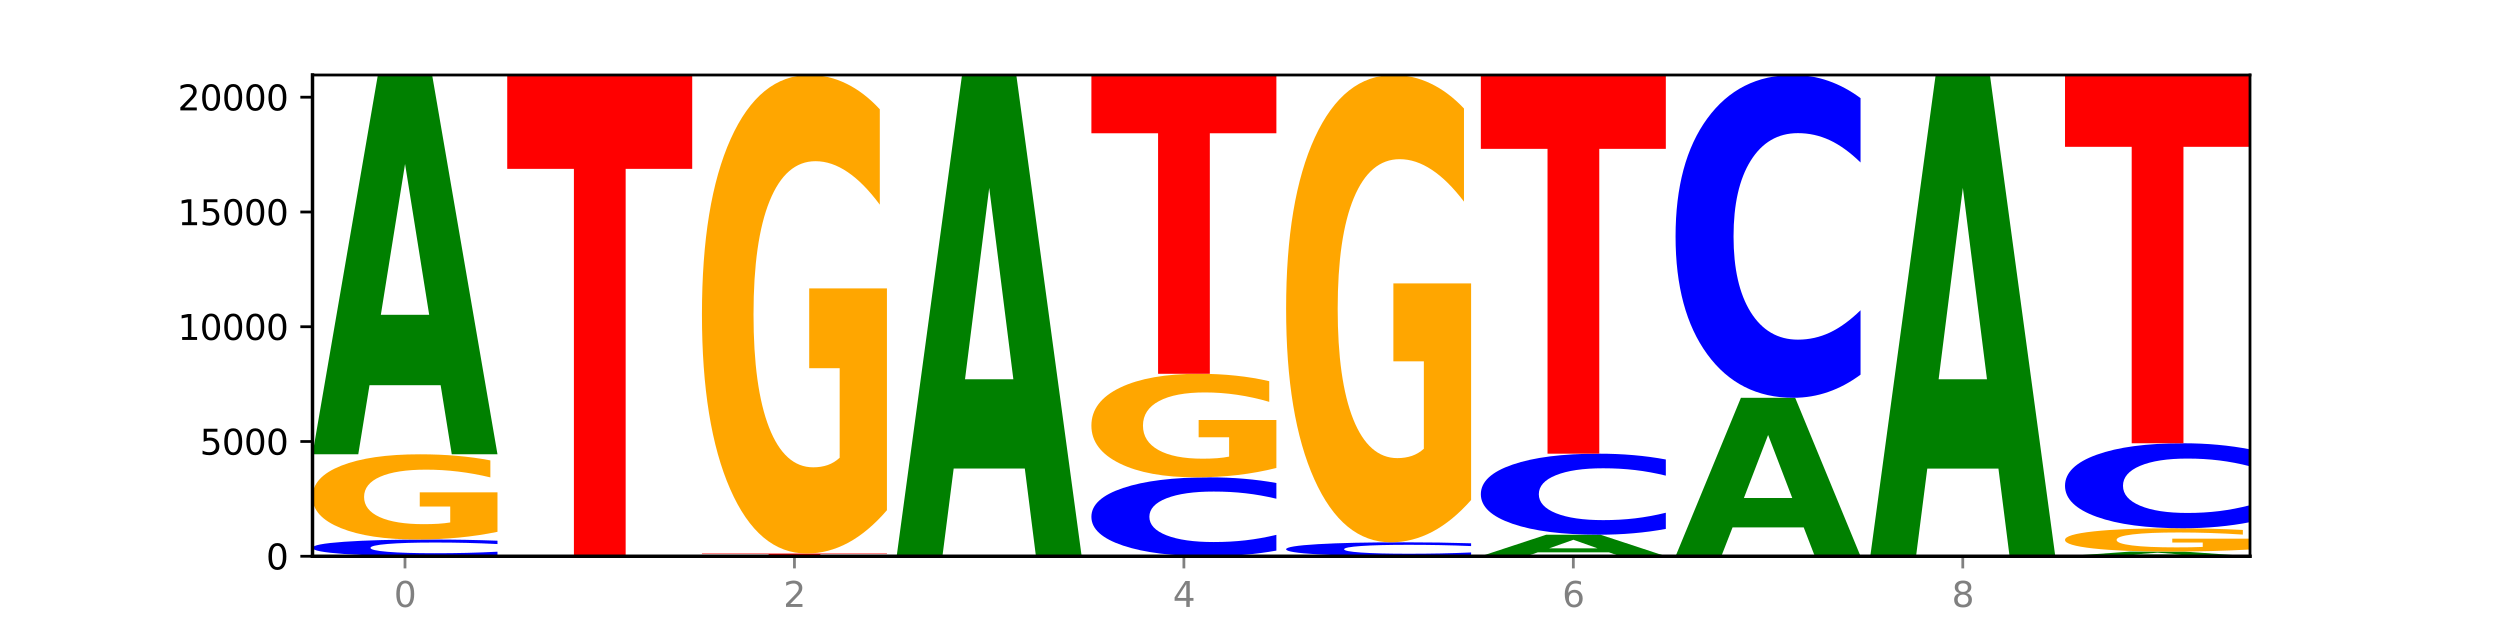 <?xml version="1.0" encoding="utf-8" standalone="no"?>
<!DOCTYPE svg PUBLIC "-//W3C//DTD SVG 1.1//EN"
  "http://www.w3.org/Graphics/SVG/1.1/DTD/svg11.dtd">
<svg xmlns:xlink="http://www.w3.org/1999/xlink" width="720pt" height="180pt" viewBox="0 0 720 180" xmlns="http://www.w3.org/2000/svg" version="1.1">
 <defs>
  <style type="text/css">*{stroke-linejoin: round; stroke-linecap: butt}</style>
 </defs>
 <g id="figure_1">
  <g id="patch_1">
   <path d="M 0 180 
L 720 180 
L 720 0 
L 0 0 
z
" style="fill: #ffffff"/>
  </g>
  <g id="axes_1">
   <g id="patch_2">
    <path d="M 90 160.2 
L 648 160.2 
L 648 21.6 
L 90 21.6 
z
" style="fill: #ffffff"/>
   </g>
   <g id="line2d_1">
    <path d="M 90 160.2 
L 648 160.2 
" clip-path="url(#pb17e859bc0)" style="fill: none; stroke: #000000; stroke-width: 0.5; stroke-linecap: square"/>
   </g>
   <g id="patch_3">
    <path d="M 143.276 159.855 
Q 138.82 160.026 134.001 160.112 
Q 129.182 160.2 123.934 160.2 
Q 108.282 160.2 99.141 159.551 
Q 90 158.902 90 157.792 
Q 90 156.678 99.141 156.03 
Q 108.282 155.381 123.934 155.381 
Q 129.182 155.381 134.001 155.469 
Q 138.82 155.555 143.276 155.727 
L 143.276 156.687 
Q 138.78 156.46 134.417 156.355 
Q 130.055 156.249 125.236 156.249 
Q 116.591 156.249 111.638 156.66 
Q 106.698 157.07 106.698 157.792 
Q 106.698 158.511 111.638 158.922 
Q 116.591 159.332 125.236 159.332 
Q 130.055 159.332 134.417 159.226 
Q 138.78 159.12 143.276 158.893 
L 143.276 159.855 
z
" clip-path="url(#pb17e859bc0)" style="fill: #0000ff"/>
   </g>
   <g id="patch_4">
    <path d="M 143.276 153.161 
Q 137.903 154.271 132.124 154.829 
Q 126.345 155.381 120.184 155.381 
Q 106.262 155.381 98.131 152.076 
Q 90 148.77 90 143.117 
Q 90 137.398 98.274 134.118 
Q 106.561 130.838 120.972 130.838 
Q 126.525 130.838 131.611 131.284 
Q 136.709 131.725 141.223 132.597 
L 141.223 137.49 
Q 136.566 136.369 131.957 135.817 
Q 127.348 135.259 122.716 135.259 
Q 114.143 135.259 109.498 137.297 
Q 104.853 139.33 104.853 143.117 
Q 104.853 146.869 109.331 148.917 
Q 113.808 150.96 122.047 150.96 
Q 124.292 150.96 126.214 150.844 
Q 128.136 150.722 129.665 150.469 
L 129.665 145.875 
L 120.889 145.875 
L 120.889 141.784 
L 143.276 141.784 
L 143.276 153.161 
z
" clip-path="url(#pb17e859bc0)" style="fill: #ffa600"/>
   </g>
   <g id="patch_5">
    <path d="M 126.905 110.938 
L 106.415 110.938 
L 103.18 130.838 
L 90 130.838 
L 108.823 21.6 
L 124.454 21.6 
L 143.276 130.838 
L 130.107 130.838 
L 126.905 110.938 
z
M 109.683 90.664 
L 123.604 90.664 
L 116.655 47.212 
L 109.683 90.664 
z
" clip-path="url(#pb17e859bc0)" style="fill: #008000"/>
   </g>
   <g id="patch_6">
    <path d="M 146.08 21.6 
L 199.357 21.6 
L 199.357 48.631 
L 180.19 48.631 
L 180.19 160.2 
L 165.285 160.2 
L 165.285 48.631 
L 146.08 48.631 
L 146.08 21.6 
z
" clip-path="url(#pb17e859bc0)" style="fill: #ff0000"/>
   </g>
   <g id="patch_7">
    <path d="M 202.161 159.413 
L 255.437 159.413 
L 255.437 159.567 
L 236.27 159.567 
L 236.27 160.2 
L 221.365 160.2 
L 221.365 159.567 
L 202.161 159.567 
L 202.161 159.413 
z
" clip-path="url(#pb17e859bc0)" style="fill: #ff0000"/>
   </g>
   <g id="patch_8">
    <path d="M 255.437 146.944 
Q 250.064 153.179 244.285 156.31 
Q 238.506 159.413 232.345 159.413 
Q 218.423 159.413 210.292 140.852 
Q 202.161 122.291 202.161 90.549 
Q 202.161 58.438 210.435 40.019 
Q 218.722 21.6 233.133 21.6 
Q 238.685 21.6 243.772 24.105 
Q 248.87 26.582 253.384 31.478 
L 253.384 58.95 
Q 248.727 52.659 244.118 49.556 
Q 239.509 46.424 234.876 46.424 
Q 226.304 46.424 221.659 57.868 
Q 217.014 69.284 217.014 90.549 
Q 217.014 111.616 221.492 123.117 
Q 225.969 134.589 234.208 134.589 
Q 236.453 134.589 238.375 133.935 
Q 240.297 133.251 241.826 131.828 
L 241.826 106.036 
L 233.05 106.036 
L 233.05 83.062 
L 255.437 83.062 
L 255.437 146.944 
z
" clip-path="url(#pb17e859bc0)" style="fill: #ffa600"/>
   </g>
   <g id="patch_9">
    <path d="M 258.241 160.193 
L 311.518 160.193 
L 311.518 160.195 
L 292.35 160.195 
L 292.35 160.2 
L 277.445 160.2 
L 277.445 160.195 
L 258.241 160.195 
L 258.241 160.193 
z
" clip-path="url(#pb17e859bc0)" style="fill: #ff0000"/>
   </g>
   <g id="patch_10">
    <path d="M 295.146 134.946 
L 274.657 134.946 
L 271.421 160.193 
L 258.241 160.193 
L 277.064 21.6 
L 292.695 21.6 
L 311.518 160.193 
L 298.348 160.193 
L 295.146 134.946 
z
M 277.924 109.223 
L 291.845 109.223 
L 284.896 54.095 
L 277.924 109.223 
z
" clip-path="url(#pb17e859bc0)" style="fill: #008000"/>
   </g>
   <g id="patch_11">
    <path d="M 367.598 158.571 
Q 363.142 159.378 358.323 159.787 
Q 353.504 160.2 348.255 160.2 
Q 332.604 160.2 323.463 157.139 
Q 314.322 154.079 314.322 148.844 
Q 314.322 143.591 323.463 140.535 
Q 332.604 137.475 348.255 137.475 
Q 353.504 137.475 358.323 137.888 
Q 363.142 138.296 367.598 139.104 
L 367.598 143.634 
Q 363.101 142.563 358.739 142.066 
Q 354.376 141.568 349.557 141.568 
Q 340.913 141.568 335.96 143.507 
Q 331.02 145.441 331.02 148.844 
Q 331.02 152.234 335.96 154.172 
Q 340.913 156.107 349.557 156.107 
Q 354.376 156.107 358.739 155.609 
Q 363.101 155.107 367.598 154.036 
L 367.598 158.571 
z
" clip-path="url(#pb17e859bc0)" style="fill: #0000ff"/>
   </g>
   <g id="patch_12">
    <path d="M 367.598 134.776 
Q 362.225 136.125 356.446 136.803 
Q 350.667 137.475 344.506 137.475 
Q 330.584 137.475 322.453 133.458 
Q 314.322 129.441 314.322 122.571 
Q 314.322 115.622 322.596 111.636 
Q 330.882 107.65 345.294 107.65 
Q 350.846 107.65 355.933 108.192 
Q 361.031 108.728 365.544 109.788 
L 365.544 115.733 
Q 360.888 114.371 356.279 113.7 
Q 351.67 113.022 347.037 113.022 
Q 338.464 113.022 333.82 115.499 
Q 329.175 117.969 329.175 122.571 
Q 329.175 127.131 333.653 129.619 
Q 338.13 132.102 346.369 132.102 
Q 348.613 132.102 350.536 131.961 
Q 352.458 131.813 353.986 131.505 
L 353.986 125.923 
L 345.21 125.923 
L 345.21 120.951 
L 367.598 120.951 
L 367.598 134.776 
z
" clip-path="url(#pb17e859bc0)" style="fill: #ffa600"/>
   </g>
   <g id="patch_13">
    <path d="M 314.322 21.6 
L 367.598 21.6 
L 367.598 38.382 
L 348.431 38.382 
L 348.431 107.65 
L 333.526 107.65 
L 333.526 38.382 
L 314.322 38.382 
L 314.322 21.6 
z
" clip-path="url(#pb17e859bc0)" style="fill: #ff0000"/>
   </g>
   <g id="patch_14">
    <path d="M 423.678 159.912 
Q 419.222 160.055 414.403 160.127 
Q 409.584 160.2 404.336 160.2 
Q 388.684 160.2 379.543 159.659 
Q 370.402 159.117 370.402 158.192 
Q 370.402 157.263 379.543 156.722 
Q 388.684 156.181 404.336 156.181 
Q 409.584 156.181 414.403 156.254 
Q 419.222 156.326 423.678 156.469 
L 423.678 157.27 
Q 419.182 157.081 414.819 156.993 
Q 410.457 156.905 405.638 156.905 
Q 396.993 156.905 392.04 157.248 
Q 387.1 157.59 387.1 158.192 
Q 387.1 158.791 392.04 159.134 
Q 396.993 159.476 405.638 159.476 
Q 410.457 159.476 414.819 159.388 
Q 419.182 159.299 423.678 159.11 
L 423.678 159.912 
z
" clip-path="url(#pb17e859bc0)" style="fill: #0000ff"/>
   </g>
   <g id="patch_15">
    <path d="M 423.678 144.005 
Q 418.305 150.093 412.526 153.151 
Q 406.747 156.181 400.586 156.181 
Q 386.664 156.181 378.533 138.055 
Q 370.402 119.93 370.402 88.932 
Q 370.402 57.574 378.676 39.587 
Q 386.963 21.6 401.374 21.6 
Q 406.927 21.6 412.013 24.046 
Q 417.111 26.465 421.625 31.247 
L 421.625 58.074 
Q 416.968 51.93 412.359 48.9 
Q 407.75 45.842 403.118 45.842 
Q 394.545 45.842 389.9 57.018 
Q 385.255 68.165 385.255 88.932 
Q 385.255 109.504 389.733 120.736 
Q 394.21 131.939 402.449 131.939 
Q 404.694 131.939 406.616 131.3 
Q 408.538 130.633 410.067 129.243 
L 410.067 104.056 
L 401.291 104.056 
L 401.291 81.621 
L 423.678 81.621 
L 423.678 144.005 
z
" clip-path="url(#pb17e859bc0)" style="fill: #ffa600"/>
   </g>
   <g id="patch_16">
    <path d="M 463.387 159.071 
L 442.898 159.071 
L 439.663 160.2 
L 426.482 160.2 
L 445.305 154 
L 460.936 154 
L 479.759 160.2 
L 466.589 160.2 
L 463.387 159.071 
z
M 446.166 157.92 
L 460.087 157.92 
L 453.137 155.453 
L 446.166 157.92 
z
" clip-path="url(#pb17e859bc0)" style="fill: #008000"/>
   </g>
   <g id="patch_17">
    <path d="M 479.759 152.327 
Q 475.302 153.156 470.483 153.575 
Q 465.665 154 460.416 154 
Q 444.765 154 435.624 150.856 
Q 426.482 147.713 426.482 142.337 
Q 426.482 136.942 435.624 133.803 
Q 444.765 130.66 460.416 130.66 
Q 465.665 130.66 470.483 131.084 
Q 475.302 131.503 479.759 132.333 
L 479.759 136.985 
Q 475.262 135.886 470.9 135.375 
Q 466.537 134.864 461.718 134.864 
Q 453.074 134.864 448.12 136.855 
Q 443.181 138.841 443.181 142.337 
Q 443.181 145.818 448.12 147.809 
Q 453.074 149.796 461.718 149.796 
Q 466.537 149.796 470.9 149.284 
Q 475.262 148.769 479.759 147.669 
L 479.759 152.327 
z
" clip-path="url(#pb17e859bc0)" style="fill: #0000ff"/>
   </g>
   <g id="patch_18">
    <path d="M 426.482 21.6 
L 479.759 21.6 
L 479.759 42.87 
L 460.592 42.87 
L 460.592 130.66 
L 445.687 130.66 
L 445.687 42.87 
L 426.482 42.87 
L 426.482 21.6 
z
" clip-path="url(#pb17e859bc0)" style="fill: #ff0000"/>
   </g>
   <g id="patch_19">
    <path d="M 519.467 151.887 
L 498.978 151.887 
L 495.743 160.2 
L 482.563 160.2 
L 501.385 114.564 
L 517.017 114.564 
L 535.839 160.2 
L 522.67 160.2 
L 519.467 151.887 
z
M 502.246 143.417 
L 516.167 143.417 
L 509.217 125.264 
L 502.246 143.417 
z
" clip-path="url(#pb17e859bc0)" style="fill: #008000"/>
   </g>
   <g id="patch_20">
    <path d="M 535.839 107.9 
Q 531.383 111.203 526.564 112.874 
Q 521.745 114.564 516.496 114.564 
Q 500.845 114.564 491.704 102.043 
Q 482.563 89.523 482.563 68.111 
Q 482.563 46.622 491.704 34.121 
Q 500.845 21.6 516.496 21.6 
Q 521.745 21.6 526.564 23.29 
Q 531.383 24.961 535.839 28.264 
L 535.839 46.795 
Q 531.342 42.417 526.98 40.381 
Q 522.617 38.345 517.799 38.345 
Q 509.154 38.345 504.201 46.276 
Q 499.261 54.188 499.261 68.111 
Q 499.261 81.976 504.201 89.907 
Q 509.154 97.819 517.799 97.819 
Q 522.617 97.819 526.98 95.783 
Q 531.342 93.728 535.839 89.35 
L 535.839 107.9 
z
" clip-path="url(#pb17e859bc0)" style="fill: #0000ff"/>
   </g>
   <g id="patch_21">
    <path d="M 575.548 134.951 
L 555.059 134.951 
L 551.823 160.2 
L 538.643 160.2 
L 557.466 21.6 
L 573.097 21.6 
L 591.92 160.2 
L 578.75 160.2 
L 575.548 134.951 
z
M 558.326 109.228 
L 572.247 109.228 
L 565.298 54.096 
L 558.326 109.228 
z
" clip-path="url(#pb17e859bc0)" style="fill: #008000"/>
   </g>
   <g id="patch_22">
    <path d="M 631.628 159.956 
L 611.139 159.956 
L 607.904 160.2 
L 594.724 160.2 
L 613.546 158.858 
L 629.177 158.858 
L 648 160.2 
L 634.831 160.2 
L 631.628 159.956 
z
M 614.407 159.707 
L 628.328 159.707 
L 621.378 159.173 
L 614.407 159.707 
z
" clip-path="url(#pb17e859bc0)" style="fill: #008000"/>
   </g>
   <g id="patch_23">
    <path d="M 648 158.251 
Q 642.627 158.554 636.848 158.707 
Q 631.069 158.858 624.908 158.858 
Q 610.986 158.858 602.855 157.954 
Q 594.724 157.049 594.724 155.502 
Q 594.724 153.937 602.998 153.04 
Q 611.284 152.142 625.696 152.142 
Q 631.248 152.142 636.335 152.264 
Q 641.433 152.385 645.946 152.624 
L 645.946 153.962 
Q 641.29 153.656 636.681 153.505 
Q 632.072 153.352 627.439 153.352 
Q 618.866 153.352 614.222 153.91 
Q 609.577 154.466 609.577 155.502 
Q 609.577 156.529 614.055 157.089 
Q 618.532 157.648 626.771 157.648 
Q 629.015 157.648 630.938 157.617 
Q 632.86 157.583 634.388 157.514 
L 634.388 156.257 
L 625.612 156.257 
L 625.612 155.137 
L 648 155.137 
L 648 158.251 
z
" clip-path="url(#pb17e859bc0)" style="fill: #ffa600"/>
   </g>
   <g id="patch_24">
    <path d="M 648 150.387 
Q 643.544 151.257 638.725 151.697 
Q 633.906 152.142 628.657 152.142 
Q 613.006 152.142 603.865 148.845 
Q 594.724 145.547 594.724 139.908 
Q 594.724 134.249 603.865 130.956 
Q 613.006 127.659 628.657 127.659 
Q 633.906 127.659 638.725 128.104 
Q 643.544 128.544 648 129.414 
L 648 134.294 
Q 643.503 133.141 639.141 132.605 
Q 634.778 132.069 629.959 132.069 
Q 621.315 132.069 616.362 134.158 
Q 611.422 136.241 611.422 139.908 
Q 611.422 143.56 616.362 145.648 
Q 621.315 147.732 629.959 147.732 
Q 634.778 147.732 639.141 147.196 
Q 643.503 146.655 648 145.502 
L 648 150.387 
z
" clip-path="url(#pb17e859bc0)" style="fill: #0000ff"/>
   </g>
   <g id="patch_25">
    <path d="M 594.724 21.6 
L 648 21.6 
L 648 42.284 
L 628.833 42.284 
L 628.833 127.659 
L 613.928 127.659 
L 613.928 42.284 
L 594.724 42.284 
L 594.724 21.6 
z
" clip-path="url(#pb17e859bc0)" style="fill: #ff0000"/>
   </g>
   <g id="matplotlib.axis_1">
    <g id="xtick_1">
     <g id="line2d_2">
      <defs>
       <path id="m08e07b3579" d="M 0 0 
L 0 3.5 
" style="stroke: #808080; stroke-width: 0.8"/>
      </defs>
      <g>
       <use xlink:href="#m08e07b3579" x="116.638" y="160.2" style="fill: #808080; stroke: #808080; stroke-width: 0.8"/>
      </g>
     </g>
     <g id="text_1">
      <!-- 0 -->
      <g style="fill: #808080" transform="translate(113.457 174.798) scale(0.1 -0.1)">
       <defs>
        <path id="DejaVuSans-30" d="M 2034 4250 
Q 1547 4250 1301 3770 
Q 1056 3291 1056 2328 
Q 1056 1369 1301 889 
Q 1547 409 2034 409 
Q 2525 409 2770 889 
Q 3016 1369 3016 2328 
Q 3016 3291 2770 3770 
Q 2525 4250 2034 4250 
z
M 2034 4750 
Q 2819 4750 3233 4129 
Q 3647 3509 3647 2328 
Q 3647 1150 3233 529 
Q 2819 -91 2034 -91 
Q 1250 -91 836 529 
Q 422 1150 422 2328 
Q 422 3509 836 4129 
Q 1250 4750 2034 4750 
z
" transform="scale(0.016)"/>
       </defs>
       <use xlink:href="#DejaVuSans-30"/>
      </g>
     </g>
    </g>
    <g id="xtick_2">
     <g id="line2d_3">
      <g>
       <use xlink:href="#m08e07b3579" x="228.799" y="160.2" style="fill: #808080; stroke: #808080; stroke-width: 0.8"/>
      </g>
     </g>
     <g id="text_2">
      <!-- 2 -->
      <g style="fill: #808080" transform="translate(225.618 174.798) scale(0.1 -0.1)">
       <defs>
        <path id="DejaVuSans-32" d="M 1228 531 
L 3431 531 
L 3431 0 
L 469 0 
L 469 531 
Q 828 903 1448 1529 
Q 2069 2156 2228 2338 
Q 2531 2678 2651 2914 
Q 2772 3150 2772 3378 
Q 2772 3750 2511 3984 
Q 2250 4219 1831 4219 
Q 1534 4219 1204 4116 
Q 875 4013 500 3803 
L 500 4441 
Q 881 4594 1212 4672 
Q 1544 4750 1819 4750 
Q 2544 4750 2975 4387 
Q 3406 4025 3406 3419 
Q 3406 3131 3298 2873 
Q 3191 2616 2906 2266 
Q 2828 2175 2409 1742 
Q 1991 1309 1228 531 
z
" transform="scale(0.016)"/>
       </defs>
       <use xlink:href="#DejaVuSans-32"/>
      </g>
     </g>
    </g>
    <g id="xtick_3">
     <g id="line2d_4">
      <g>
       <use xlink:href="#m08e07b3579" x="340.96" y="160.2" style="fill: #808080; stroke: #808080; stroke-width: 0.8"/>
      </g>
     </g>
     <g id="text_3">
      <!-- 4 -->
      <g style="fill: #808080" transform="translate(337.779 174.798) scale(0.1 -0.1)">
       <defs>
        <path id="DejaVuSans-34" d="M 2419 4116 
L 825 1625 
L 2419 1625 
L 2419 4116 
z
M 2253 4666 
L 3047 4666 
L 3047 1625 
L 3713 1625 
L 3713 1100 
L 3047 1100 
L 3047 0 
L 2419 0 
L 2419 1100 
L 313 1100 
L 313 1709 
L 2253 4666 
z
" transform="scale(0.016)"/>
       </defs>
       <use xlink:href="#DejaVuSans-34"/>
      </g>
     </g>
    </g>
    <g id="xtick_4">
     <g id="line2d_5">
      <g>
       <use xlink:href="#m08e07b3579" x="453.121" y="160.2" style="fill: #808080; stroke: #808080; stroke-width: 0.8"/>
      </g>
     </g>
     <g id="text_4">
      <!-- 6 -->
      <g style="fill: #808080" transform="translate(449.939 174.798) scale(0.1 -0.1)">
       <defs>
        <path id="DejaVuSans-36" d="M 2113 2584 
Q 1688 2584 1439 2293 
Q 1191 2003 1191 1497 
Q 1191 994 1439 701 
Q 1688 409 2113 409 
Q 2538 409 2786 701 
Q 3034 994 3034 1497 
Q 3034 2003 2786 2293 
Q 2538 2584 2113 2584 
z
M 3366 4563 
L 3366 3988 
Q 3128 4100 2886 4159 
Q 2644 4219 2406 4219 
Q 1781 4219 1451 3797 
Q 1122 3375 1075 2522 
Q 1259 2794 1537 2939 
Q 1816 3084 2150 3084 
Q 2853 3084 3261 2657 
Q 3669 2231 3669 1497 
Q 3669 778 3244 343 
Q 2819 -91 2113 -91 
Q 1303 -91 875 529 
Q 447 1150 447 2328 
Q 447 3434 972 4092 
Q 1497 4750 2381 4750 
Q 2619 4750 2861 4703 
Q 3103 4656 3366 4563 
z
" transform="scale(0.016)"/>
       </defs>
       <use xlink:href="#DejaVuSans-36"/>
      </g>
     </g>
    </g>
    <g id="xtick_5">
     <g id="line2d_6">
      <g>
       <use xlink:href="#m08e07b3579" x="565.281" y="160.2" style="fill: #808080; stroke: #808080; stroke-width: 0.8"/>
      </g>
     </g>
     <g id="text_5">
      <!-- 8 -->
      <g style="fill: #808080" transform="translate(562.1 174.798) scale(0.1 -0.1)">
       <defs>
        <path id="DejaVuSans-38" d="M 2034 2216 
Q 1584 2216 1326 1975 
Q 1069 1734 1069 1313 
Q 1069 891 1326 650 
Q 1584 409 2034 409 
Q 2484 409 2743 651 
Q 3003 894 3003 1313 
Q 3003 1734 2745 1975 
Q 2488 2216 2034 2216 
z
M 1403 2484 
Q 997 2584 770 2862 
Q 544 3141 544 3541 
Q 544 4100 942 4425 
Q 1341 4750 2034 4750 
Q 2731 4750 3128 4425 
Q 3525 4100 3525 3541 
Q 3525 3141 3298 2862 
Q 3072 2584 2669 2484 
Q 3125 2378 3379 2068 
Q 3634 1759 3634 1313 
Q 3634 634 3220 271 
Q 2806 -91 2034 -91 
Q 1263 -91 848 271 
Q 434 634 434 1313 
Q 434 1759 690 2068 
Q 947 2378 1403 2484 
z
M 1172 3481 
Q 1172 3119 1398 2916 
Q 1625 2713 2034 2713 
Q 2441 2713 2670 2916 
Q 2900 3119 2900 3481 
Q 2900 3844 2670 4047 
Q 2441 4250 2034 4250 
Q 1625 4250 1398 4047 
Q 1172 3844 1172 3481 
z
" transform="scale(0.016)"/>
       </defs>
       <use xlink:href="#DejaVuSans-38"/>
      </g>
     </g>
    </g>
   </g>
   <g id="matplotlib.axis_2">
    <g id="ytick_1">
     <g id="line2d_7">
      <defs>
       <path id="m48cde7565c" d="M 0 0 
L -3.5 0 
" style="stroke: #000000; stroke-width: 0.8"/>
      </defs>
      <g>
       <use xlink:href="#m48cde7565c" x="90" y="160.2" style="stroke: #000000; stroke-width: 0.8"/>
      </g>
     </g>
     <g id="text_6">
      <!-- 0 -->
      <g transform="translate(76.638 163.999) scale(0.1 -0.1)">
       <use xlink:href="#DejaVuSans-30"/>
      </g>
     </g>
    </g>
    <g id="ytick_2">
     <g id="line2d_8">
      <g>
       <use xlink:href="#m48cde7565c" x="90" y="127.15" style="stroke: #000000; stroke-width: 0.8"/>
      </g>
     </g>
     <g id="text_7">
      <!-- 5000 -->
      <g transform="translate(57.55 130.949) scale(0.1 -0.1)">
       <defs>
        <path id="DejaVuSans-35" d="M 691 4666 
L 3169 4666 
L 3169 4134 
L 1269 4134 
L 1269 2991 
Q 1406 3038 1543 3061 
Q 1681 3084 1819 3084 
Q 2600 3084 3056 2656 
Q 3513 2228 3513 1497 
Q 3513 744 3044 326 
Q 2575 -91 1722 -91 
Q 1428 -91 1123 -41 
Q 819 9 494 109 
L 494 744 
Q 775 591 1075 516 
Q 1375 441 1709 441 
Q 2250 441 2565 725 
Q 2881 1009 2881 1497 
Q 2881 1984 2565 2268 
Q 2250 2553 1709 2553 
Q 1456 2553 1204 2497 
Q 953 2441 691 2322 
L 691 4666 
z
" transform="scale(0.016)"/>
       </defs>
       <use xlink:href="#DejaVuSans-35"/>
       <use xlink:href="#DejaVuSans-30" x="63.623"/>
       <use xlink:href="#DejaVuSans-30" x="127.246"/>
       <use xlink:href="#DejaVuSans-30" x="190.869"/>
      </g>
     </g>
    </g>
    <g id="ytick_3">
     <g id="line2d_9">
      <g>
       <use xlink:href="#m48cde7565c" x="90" y="94.099" style="stroke: #000000; stroke-width: 0.8"/>
      </g>
     </g>
     <g id="text_8">
      <!-- 10000 -->
      <g transform="translate(51.188 97.898) scale(0.1 -0.1)">
       <defs>
        <path id="DejaVuSans-31" d="M 794 531 
L 1825 531 
L 1825 4091 
L 703 3866 
L 703 4441 
L 1819 4666 
L 2450 4666 
L 2450 531 
L 3481 531 
L 3481 0 
L 794 0 
L 794 531 
z
" transform="scale(0.016)"/>
       </defs>
       <use xlink:href="#DejaVuSans-31"/>
       <use xlink:href="#DejaVuSans-30" x="63.623"/>
       <use xlink:href="#DejaVuSans-30" x="127.246"/>
       <use xlink:href="#DejaVuSans-30" x="190.869"/>
       <use xlink:href="#DejaVuSans-30" x="254.492"/>
      </g>
     </g>
    </g>
    <g id="ytick_4">
     <g id="line2d_10">
      <g>
       <use xlink:href="#m48cde7565c" x="90" y="61.049" style="stroke: #000000; stroke-width: 0.8"/>
      </g>
     </g>
     <g id="text_9">
      <!-- 15000 -->
      <g transform="translate(51.188 64.848) scale(0.1 -0.1)">
       <use xlink:href="#DejaVuSans-31"/>
       <use xlink:href="#DejaVuSans-35" x="63.623"/>
       <use xlink:href="#DejaVuSans-30" x="127.246"/>
       <use xlink:href="#DejaVuSans-30" x="190.869"/>
       <use xlink:href="#DejaVuSans-30" x="254.492"/>
      </g>
     </g>
    </g>
    <g id="ytick_5">
     <g id="line2d_11">
      <g>
       <use xlink:href="#m48cde7565c" x="90" y="27.999" style="stroke: #000000; stroke-width: 0.8"/>
      </g>
     </g>
     <g id="text_10">
      <!-- 20000 -->
      <g transform="translate(51.188 31.798) scale(0.1 -0.1)">
       <use xlink:href="#DejaVuSans-32"/>
       <use xlink:href="#DejaVuSans-30" x="63.623"/>
       <use xlink:href="#DejaVuSans-30" x="127.246"/>
       <use xlink:href="#DejaVuSans-30" x="190.869"/>
       <use xlink:href="#DejaVuSans-30" x="254.492"/>
      </g>
     </g>
    </g>
   </g>
   <g id="patch_26">
    <path d="M 90 160.2 
L 90 21.6 
" style="fill: none; stroke: #000000; stroke-linejoin: miter; stroke-linecap: square"/>
   </g>
   <g id="patch_27">
    <path d="M 648 160.2 
L 648 21.6 
" style="fill: none; stroke: #000000; stroke-width: 0.8; stroke-linejoin: miter; stroke-linecap: square"/>
   </g>
   <g id="patch_28">
    <path d="M 90 160.2 
L 648 160.2 
" style="fill: none; stroke: #000000; stroke-linejoin: miter; stroke-linecap: square"/>
   </g>
   <g id="patch_29">
    <path d="M 90 21.6 
L 648 21.6 
" style="fill: none; stroke: #000000; stroke-width: 0.8; stroke-linejoin: miter; stroke-linecap: square"/>
   </g>
  </g>
 </g>
 <defs>
  <clipPath id="pb17e859bc0">
   <rect x="90" y="21.6" width="558" height="138.6"/>
  </clipPath>
 </defs>
</svg>
